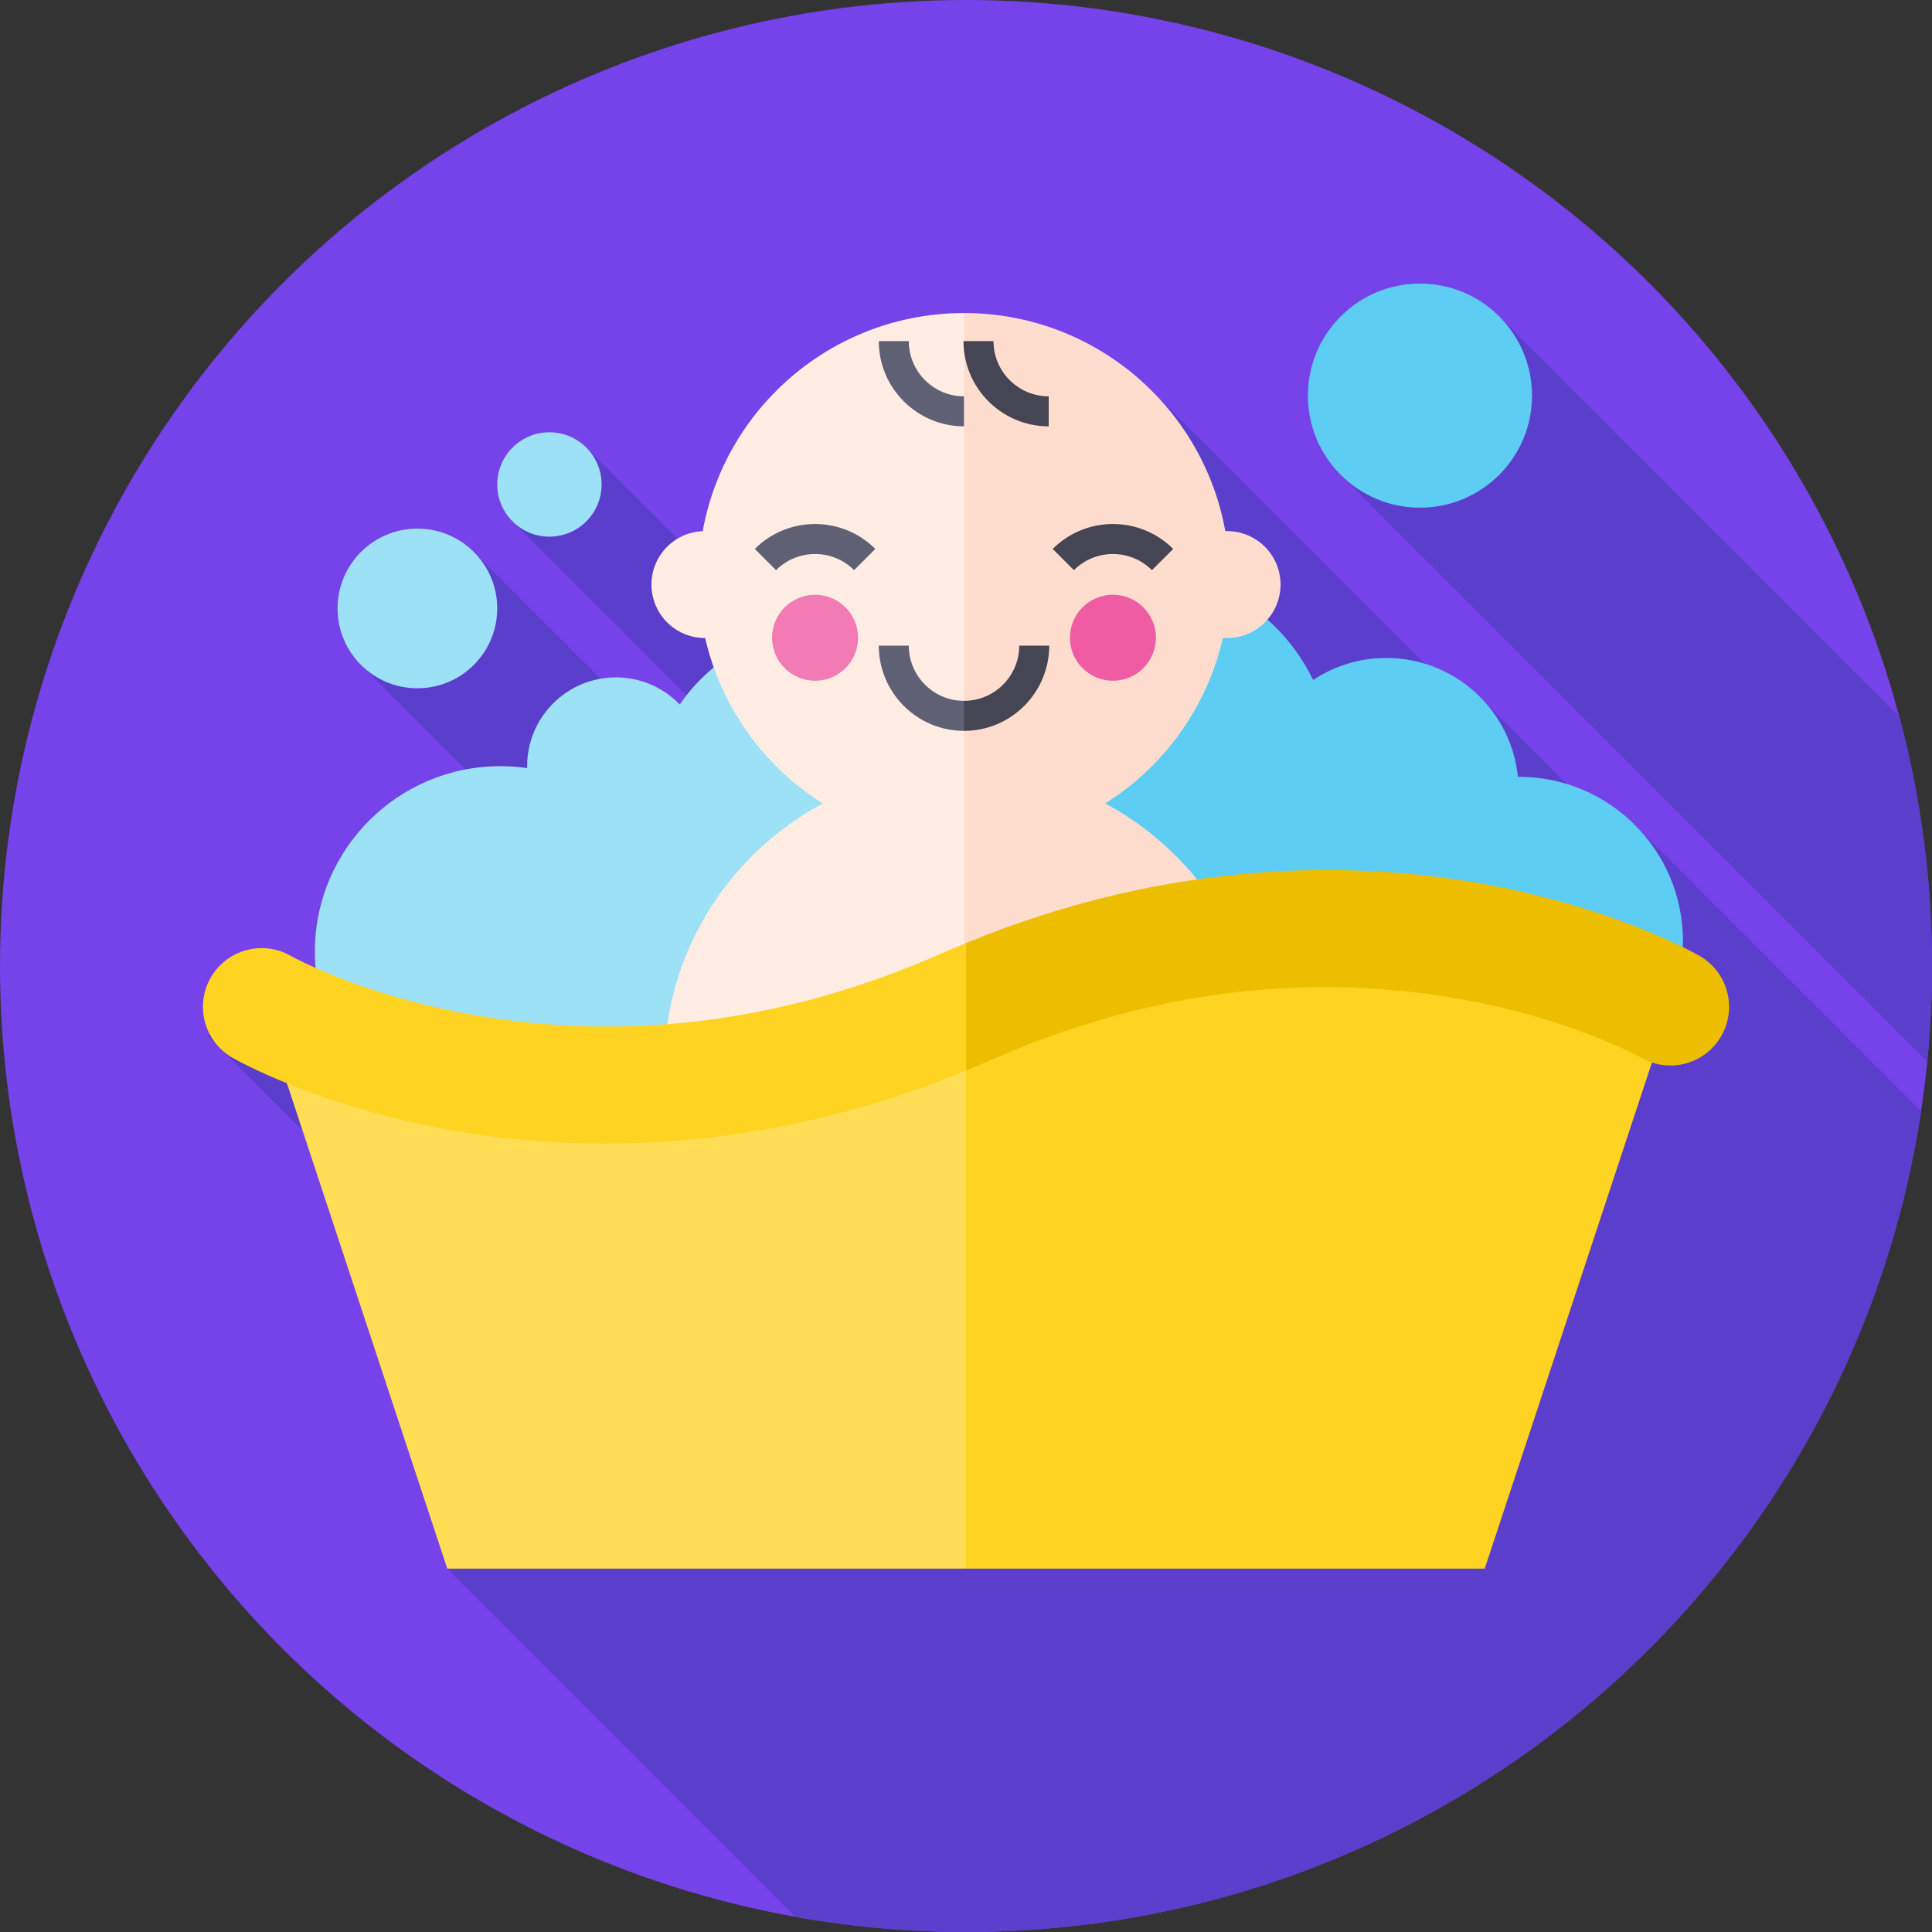 <?xml version="1.0" encoding="UTF-8"?> <svg xmlns="http://www.w3.org/2000/svg" id="Layer_1" data-name="Layer 1" viewBox="0 0 85.039 85.039"><rect x="0" y="0" width="85.039" height="85.039" fill="#333333" stroke="none"/><defs><style> .cls-1 { fill: #7642ea; } .cls-2 { fill: #edbe00; } .cls-3 { fill: #9de1f7; } .cls-4 { fill: #ffede4; } .cls-5 { fill: #ef5ca4; } .cls-6 { fill: #fd5; } .cls-7 { fill: #ffddce; } .cls-8 { fill: #f27bb5; } .cls-9 { fill: #606074; } .cls-10 { fill: #454553; } .cls-11 { fill: #ffd322; } .cls-12 { fill: #5ecdf3; } .cls-13 { fill: #5c3ecc; } </style></defs><circle class="cls-1" cx="42.52" cy="42.52" r="42.52"></circle><path class="cls-13" d="M84.561,48.913l-12.68-12.68-.596.596-6.371-6.371-.481.481-13.27-13.27-15.97,11.416-9.386-9.386-3.249,3.249,8.845,8.845-1.779,1.271-8.769-8.769-4.969,4.969,8.769,8.769-15.529,7.546,17.013,17.013-6.452,6.452,15.335,15.335c2.434.433,4.939.659,7.497.659,21.31,0,38.957-15.677,42.041-36.126h0ZM85.039,42.52c0-3.796-.5-7.474-1.433-10.975l-17.594-17.594-6.976,6.976,25.796,25.795c.136-1.382.207-2.784.207-4.202h0Z"></path><g><path class="cls-3" d="M32.792,28.461c-1.152.605-2.138,1.481-2.872,2.547-.711-.735-1.706-1.193-2.809-1.193-2.158,0-3.908,1.749-3.908,3.908,0,.029.001.057.002.086-.385-.056-.779-.086-1.179-.086-4.511,0-8.167,3.657-8.167,8.167s3.657,8.167,8.167,8.167h10.766l9.728-21.638-9.728.042Z"></path><circle class="cls-3" cx="24.183" cy="21.324" r="2.297"></circle><circle class="cls-3" cx="18.372" cy="26.781" r="3.514"></circle></g><path class="cls-12" d="M66.842,34.191c-.01,0-.02,0-.03,0-.298-2.938-2.779-5.23-5.795-5.23-1.189,0-2.295.357-3.217.969-1.381-2.852-4.302-4.819-7.683-4.819-1.429,0-2.775.353-3.957.975v23.108h20.682v-.534c3.996,0,7.235-3.239,7.235-7.235s-3.239-7.235-7.234-7.235Z"></path><circle class="cls-12" cx="62.501" cy="17.414" r="4.932"></circle><g><g><g><path class="cls-4" d="M55.632,47.015l-13.2,13.2c-7.29,0-13.2-5.91-13.2-13.2s5.91-13.2,13.2-13.2l13.2,13.2Z"></path><path class="cls-7" d="M42.432,33.815c7.29,0,13.2,5.91,13.2,13.2s-5.91,13.2-13.2,13.2v-26.4Z"></path></g><g><g><path class="cls-4" d="M54.119,25.466l-11.687,11.687c-6.455,0-11.687-5.232-11.687-11.687s5.233-11.687,11.687-11.687l11.687,11.687Z"></path><path class="cls-7" d="M42.432,13.779c6.455,0,11.687,5.233,11.687,11.687s-5.232,11.687-11.687,11.687V13.779Z"></path></g><path class="cls-9" d="M42.432,32.17c-2.068,0-3.751-1.683-3.751-3.751h1.321c0,1.34,1.09,2.43,2.43,2.43l1.227.542-1.227.779Z"></path><g><circle class="cls-8" cx="35.876" cy="28.071" r="1.893"></circle><circle class="cls-5" cx="48.987" cy="28.071" r="1.893"></circle></g><path class="cls-9" d="M42.432,18.766c-2.068,0-3.751-1.683-3.751-3.751h1.321c0,1.34,1.09,2.43,2.43,2.43v1.321Z"></path><path class="cls-10" d="M46.16,18.766c-2.068,0-3.751-1.683-3.751-3.751h1.321c0,1.34,1.09,2.43,2.43,2.43v1.321Z"></path><path class="cls-10" d="M42.432,32.17v-1.321c1.34,0,2.43-1.09,2.43-2.43h1.321c0,2.068-1.682,3.751-3.751,3.751h0Z"></path></g><g><circle class="cls-4" cx="31.028" cy="25.73" r="2.353"></circle><circle class="cls-7" cx="54.011" cy="25.73" r="2.353"></circle></g></g><path class="cls-9" d="M33.224,24.162c1.462-1.462,3.842-1.462,5.304,0l-.934.934c-.947-.947-2.489-.947-3.436,0l-.934-.934Z"></path><path class="cls-10" d="M46.335,24.162c1.462-1.462,3.842-1.462,5.304,0l-.934.934c-.947-.947-2.489-.947-3.436,0l-.934-.934Z"></path></g><g><path class="cls-6" d="M42.52,44.317c-17.568,7.751-31.002,0-31.002,0l8.17,24.729h22.832l2.341-12.364-2.341-12.364Z"></path><path class="cls-11" d="M65.352,69.045l8.17-24.729s-13.434-7.751-31.002,0v24.729h22.832Z"></path><path class="cls-11" d="M42.52,41.51c-.346.143-.693.289-1.043.443-6.733,2.971-13.59,3.9-20.381,2.763-5.056-.847-8.204-2.59-8.294-2.641-1.235-.708-2.811-.283-3.523.95-.713,1.236-.289,2.816.947,3.529.153.088,3.823,2.178,9.76,3.214,1.874.327,4.113.568,6.642.568,4.522,0,9.969-.774,15.891-3.212l1.722-2.807-1.722-2.807Z"></path><path class="cls-2" d="M42.52,47.124c.346-.143.694-.29,1.043-.444,6.733-2.97,13.59-3.9,20.381-2.763,5.105.855,8.264,2.624,8.288,2.637,1.236.713,2.816.289,3.529-.947s.289-2.816-.947-3.529c-.153-.088-3.823-2.178-9.76-3.214-5.224-.911-13.3-1.157-22.533,2.645v5.614h0Z"></path></g></svg> 